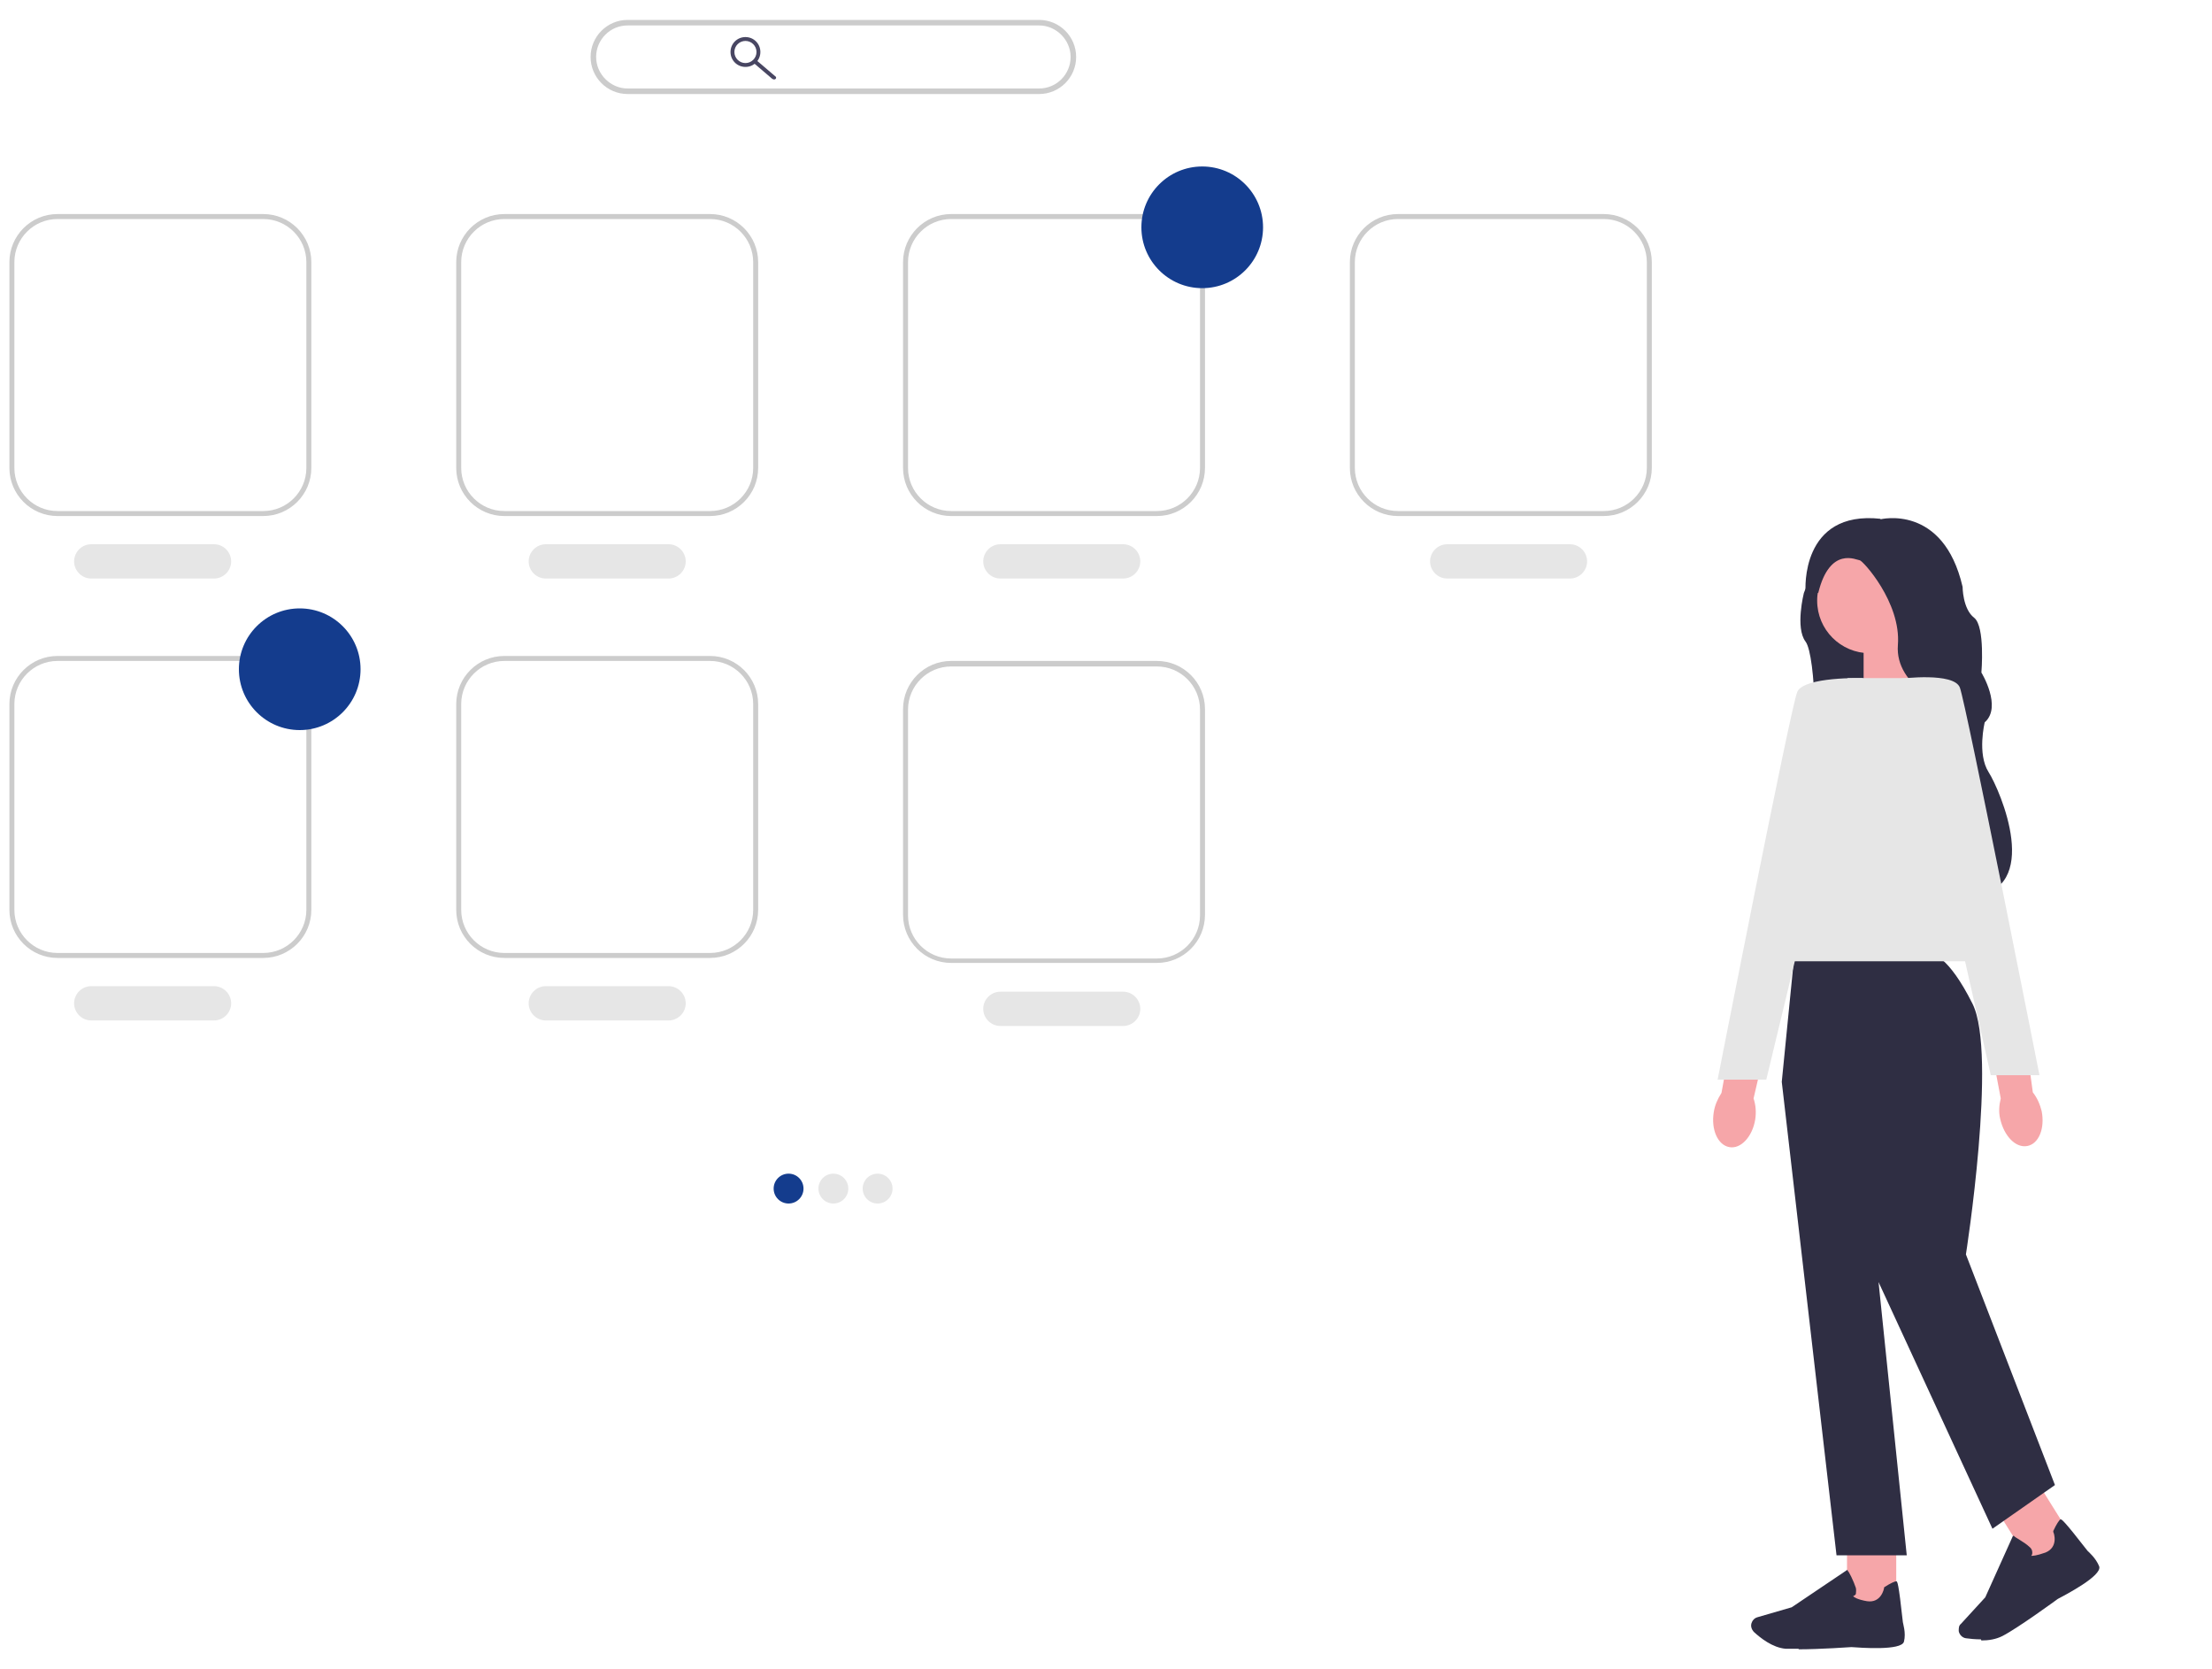 <?xml version="1.0" encoding="UTF-8"?>
<svg id="_レイヤー_1" data-name="レイヤー 1" xmlns="http://www.w3.org/2000/svg" version="1.1" viewBox="0 0 400 301.8">
  <defs>
    <style>
      .cls-1 {
        fill: #f6a6a9;
      }

      .cls-1, .cls-2, .cls-3, .cls-4, .cls-5, .cls-6 {
        stroke-width: 0px;
      }

      .cls-2 {
        fill: #484662;
      }

      .cls-3 {
        fill: #143c8d;
      }

      .cls-4 {
        fill: #2f2e43;
      }

      .cls-5 {
        fill: #ccc;
      }

      .cls-6 {
        fill: #e6e6e6;
      }
    </style>
  </defs>
  <g>
    <path class="cls-4" d="M328,102.7l-1.8,4.5s-1.6,6.3.3,8.8c1.9,2.5,2.4,21.6.3,23-2.1,1.4,26.3-13.1,26.3-13.1,0,0-11.1-25.7-11.3-25.8s-7.4-2.4-7.4-2.4l-6.4,4.9h0Z"/>
    <polygon class="cls-1" points="346.4 124.8 337 128 337 114.3 345.6 114.3 346.4 124.8"/>
    <path id="uuid-48393ca6-ae17-4485-8fd8-05ea309d195e-2020" class="cls-1" d="M317.4,202.4c-.5,3.1-2.6,5.4-4.7,5-2.1-.4-3.3-3.2-2.8-6.3.2-1.3.7-2.4,1.4-3.5l2.4-13.2,6.4,1.3-3,12.9c.4,1.2.5,2.5.3,3.8h0Z"/>
    <rect class="cls-1" x="334" y="277.9" width="8.9" height="12.6"/>
    <path class="cls-4" d="M325.3,298.1c-.9,0-1.8,0-2.4,0-2.4-.2-4.6-2-5.7-3-.5-.5-.7-1.2-.4-1.8h0c.2-.5.6-.8,1-.9l6.2-1.8,10.1-6.8v.2c.2,0,1.1,1.9,1.5,3.1.1.5,0,.8,0,1.1-.1.2-.3.3-.5.4.2.2.8.6,2.5.9,2.6.4,3.1-2.3,3.1-2.4h0c0,0,0-.1,0-.1,1.2-.8,2-1.1,2.2-1.1.2,0,.4.1,1.2,7.4,0,.2.6,1.9.2,3.5-.4,1.7-8,1.1-9.5,1,0,0-5.7.4-9.6.4h0Z"/>
    <rect class="cls-1" x="363.3" y="269.3" width="8.9" height="12.6" transform="translate(-90.2 236.4) rotate(-32)"/>
    <path class="cls-4" d="M358.2,296.4c-1,0-2-.1-2.7-.2-.7-.1-1.2-.7-1.3-1.3h0c0-.5,0-1,.4-1.3l4.4-4.8,5-11.1h.2c0,.2,1.9,1.1,2.8,2,.4.3.5.7.5,1,0,.2,0,.4-.2.6.3,0,.9,0,2.6-.6,2.4-1,1.5-3.6,1.4-3.7h0c0,0,0-.2,0-.2.6-1.3,1.1-2,1.3-2.1.2,0,.4-.1,4.9,5.7.2.2,1.5,1.3,2.1,2.8.6,1.7-6.2,5.2-7.5,5.9,0,0-7.1,5.2-10,6.7-1.2.6-2.5.8-3.8.8h0Z"/>
    <path class="cls-4" d="M349.4,172.4h-24.9l-2.3,23.2,9.9,85.6h12.7l-5.1-49.4,20.6,44.6,11.3-7.9-16.1-41.7s5.7-36.3,1.2-45.3c-4.5-9-7.4-9-7.4-9h0Z"/>
    <polygon class="cls-6" points="361.8 173.8 318.6 173.8 334.1 122.6 351.4 122.6 361.8 173.8"/>
    <path class="cls-6" d="M336.9,122.6s-10.7-.3-11.9,2.5-14.4,70.1-14.4,70.1h8.8l17.5-72.6h0Z"/>
    <circle class="cls-1" cx="338.1" cy="108.6" r="9.5"/>
    <path class="cls-4" d="M340,93.9s11.4-2.9,14.9,12.2c0,0,0,4,2.1,5.6,2,1.6,1.3,9.9,1.3,9.9,0,0,3.8,6.2.6,9,0,0-1.4,5.7.7,9,2.1,3.3,9.9,21.4-3.1,22.5,0,0-6.6-4-3.5-15.8,3.1-11.9-.4-18.4-.4-18.4,0,0-10-3.6-9.4-11.3.6-7.7-6.4-15.3-6.9-15.3s-5.4-2.7-7.5,5.9l-2.3-.4s-1-14.6,13.6-13h0Z"/>
    <g>
      <path id="uuid-5634515f-d760-4925-b0a8-442b9e09929d-2021" class="cls-1" d="M369.2,200.9c.6,3.1-.5,5.9-2.6,6.3-2.1.4-4.2-1.8-4.9-4.9-.3-1.2-.2-2.5.1-3.7l-2.5-13.2,6.5-1,1.8,13.1c.8,1,1.3,2.2,1.6,3.4h0Z"/>
      <path class="cls-6" d="M343.8,122.7s9.5-1.2,10.6,1.6,14.4,70.1,14.4,70.1h-8.8l-16.2-71.7h0Z"/>
    </g>
  </g>
  <g>
    <path class="cls-5" d="M47.6,93.3H10.4c-4.8,0-8.7-3.9-8.7-8.7v-37.2c0-4.8,3.9-8.7,8.7-8.7h37.2c4.8,0,8.7,3.9,8.7,8.7v37.2c0,4.8-3.9,8.7-8.7,8.7ZM10.4,39.6c-4.3,0-7.8,3.5-7.8,7.8v37.2c0,4.3,3.5,7.8,7.8,7.8h37.2c4.3,0,7.8-3.5,7.8-7.8v-37.2c0-4.3-3.5-7.8-7.8-7.8,0,0-37.2,0-37.2,0Z"/>
    <path class="cls-5" d="M128.4,93.3h-37.2c-4.8,0-8.7-3.9-8.7-8.7v-37.2c0-4.8,3.9-8.7,8.7-8.7h37.2c4.8,0,8.7,3.9,8.7,8.7v37.2c0,4.8-3.9,8.7-8.7,8.7ZM91.2,39.6c-4.3,0-7.8,3.5-7.8,7.8v37.2c0,4.3,3.5,7.8,7.8,7.8h37.2c4.3,0,7.8-3.5,7.8-7.8v-37.2c0-4.3-3.5-7.8-7.8-7.8h-37.2Z"/>
    <path class="cls-5" d="M128.4,173.2h-37.2c-4.8,0-8.7-3.9-8.7-8.7v-37.2c0-4.8,3.9-8.7,8.7-8.7h37.2c4.8,0,8.7,3.9,8.7,8.7v37.2c0,4.8-3.9,8.7-8.7,8.7ZM91.2,119.5c-4.3,0-7.8,3.5-7.8,7.8v37.2c0,4.3,3.5,7.8,7.8,7.8h37.2c4.3,0,7.8-3.5,7.8-7.8v-37.2c0-4.3-3.5-7.8-7.8-7.8h-37.2Z"/>
    <path class="cls-5" d="M47.6,173.2H10.4c-4.8,0-8.7-3.9-8.7-8.7v-37.2c0-4.8,3.9-8.7,8.7-8.7h37.2c4.8,0,8.7,3.9,8.7,8.7v37.2c0,4.8-3.9,8.7-8.7,8.7ZM10.4,119.5c-4.3,0-7.8,3.5-7.8,7.8v37.2c0,4.3,3.5,7.8,7.8,7.8h37.2c4.3,0,7.8-3.5,7.8-7.8v-37.2c0-4.3-3.5-7.8-7.8-7.8,0,0-37.2,0-37.2,0Z"/>
    <circle class="cls-3" cx="54.2" cy="121" r="11"/>
    <path class="cls-5" d="M209.2,93.3h-37.2c-4.8,0-8.7-3.9-8.7-8.7v-37.2c0-4.8,3.9-8.7,8.7-8.7h37.2c4.8,0,8.7,3.9,8.7,8.7v37.2c0,4.8-3.9,8.7-8.7,8.7ZM172,39.6c-4.3,0-7.8,3.5-7.8,7.8v37.2c0,4.3,3.5,7.8,7.8,7.8h37.2c4.3,0,7.8-3.5,7.8-7.8v-37.2c0-4.3-3.5-7.8-7.8-7.8h-37.2Z"/>
    <circle class="cls-3" cx="217.4" cy="41.1" r="11"/>
    <path class="cls-6" d="M38.7,104.6h-22.2c-1.7,0-3.1-1.4-3.1-3.1s1.4-3.1,3.1-3.1h22.2c1.7,0,3.1,1.4,3.1,3.1s-1.4,3.1-3.1,3.1Z"/>
    <path class="cls-6" d="M120.9,104.6h-22.2c-1.7,0-3.1-1.4-3.1-3.1s1.4-3.1,3.1-3.1h22.2c1.7,0,3.1,1.4,3.1,3.1s-1.4,3.1-3.1,3.1h0Z"/>
    <path class="cls-6" d="M203.1,104.6h-22.2c-1.7,0-3.1-1.4-3.1-3.1s1.4-3.1,3.1-3.1h22.2c1.7,0,3.1,1.4,3.1,3.1s-1.4,3.1-3.1,3.1h0Z"/>
    <path class="cls-5" d="M209.2,174.1h-37.2c-4.8,0-8.7-3.9-8.7-8.7v-37.2c0-4.8,3.9-8.7,8.7-8.7h37.2c4.8,0,8.7,3.9,8.7,8.7v37.2c0,4.8-3.9,8.7-8.7,8.7ZM172,120.5c-4.3,0-7.8,3.5-7.8,7.8v37.2c0,4.3,3.5,7.8,7.8,7.8h37.2c4.3,0,7.8-3.5,7.8-7.8v-37.2c0-4.3-3.5-7.8-7.8-7.8h-37.2Z"/>
    <path class="cls-6" d="M203.1,185.5h-22.2c-1.7,0-3.1-1.4-3.1-3.1s1.4-3.1,3.1-3.1h22.2c1.7,0,3.1,1.4,3.1,3.1s-1.4,3.1-3.1,3.1h0Z"/>
    <path class="cls-5" d="M290,93.3h-37.2c-4.8,0-8.7-3.9-8.7-8.7v-37.2c0-4.8,3.9-8.7,8.7-8.7h37.2c4.8,0,8.7,3.9,8.7,8.7v37.2c0,4.8-3.9,8.7-8.7,8.7ZM252.8,39.6c-4.3,0-7.8,3.5-7.8,7.8v37.2c0,4.3,3.5,7.8,7.8,7.8h37.2c4.3,0,7.8-3.5,7.8-7.8v-37.2c0-4.3-3.5-7.8-7.8-7.8h-37.2Z"/>
    <path class="cls-6" d="M283.9,104.6h-22.2c-1.7,0-3.1-1.4-3.1-3.1s1.4-3.1,3.1-3.1h22.2c1.7,0,3.1,1.4,3.1,3.1s-1.4,3.1-3.1,3.1Z"/>
    <path class="cls-6" d="M38.7,184.5h-22.2c-1.7,0-3.1-1.4-3.1-3.1s1.4-3.1,3.1-3.1h22.2c1.7,0,3.1,1.4,3.1,3.1s-1.4,3.1-3.1,3.1Z"/>
    <path class="cls-6" d="M120.9,184.5h-22.2c-1.7,0-3.1-1.4-3.1-3.1s1.4-3.1,3.1-3.1h22.2c1.7,0,3.1,1.4,3.1,3.1s-1.4,3.1-3.1,3.1h0Z"/>
    <g>
      <circle class="cls-3" cx="142.6" cy="214.9" r="2.7"/>
      <circle class="cls-6" cx="150.7" cy="214.9" r="2.7"/>
      <circle class="cls-6" cx="158.7" cy="214.9" r="2.7"/>
    </g>
    <path class="cls-5" d="M187.9,17h-74.4c-3.7,0-6.7-3-6.7-6.7s3-6.7,6.7-6.7h74.4c3.7,0,6.7,3,6.7,6.7s-3,6.7-6.7,6.7ZM113.5,4.6c-3.2,0-5.7,2.6-5.7,5.7s2.6,5.7,5.7,5.7h74.4c3.2,0,5.7-2.6,5.7-5.7s-2.6-5.7-5.7-5.7h-74.4Z"/>
    <g>
      <path class="cls-2" d="M134.8,12.1c-1.5,0-2.7-1.2-2.7-2.7s1.2-2.7,2.7-2.7,2.7,1.2,2.7,2.7-1.2,2.7-2.7,2.7ZM134.8,7.4c-1.1,0-2,.9-2,2s.9,2,2,2,2-.9,2-2-.9-2-2-2Z"/>
      <path class="cls-2" d="M139.9,14.3c0,0-.2,0-.2,0l-3.4-2.9c-.2-.1-.2-.4,0-.5s.4-.2.5,0l3.4,2.9c.2.1.2.4,0,.5,0,0-.2.1-.3.1Z"/>
    </g>
  </g>
</svg>